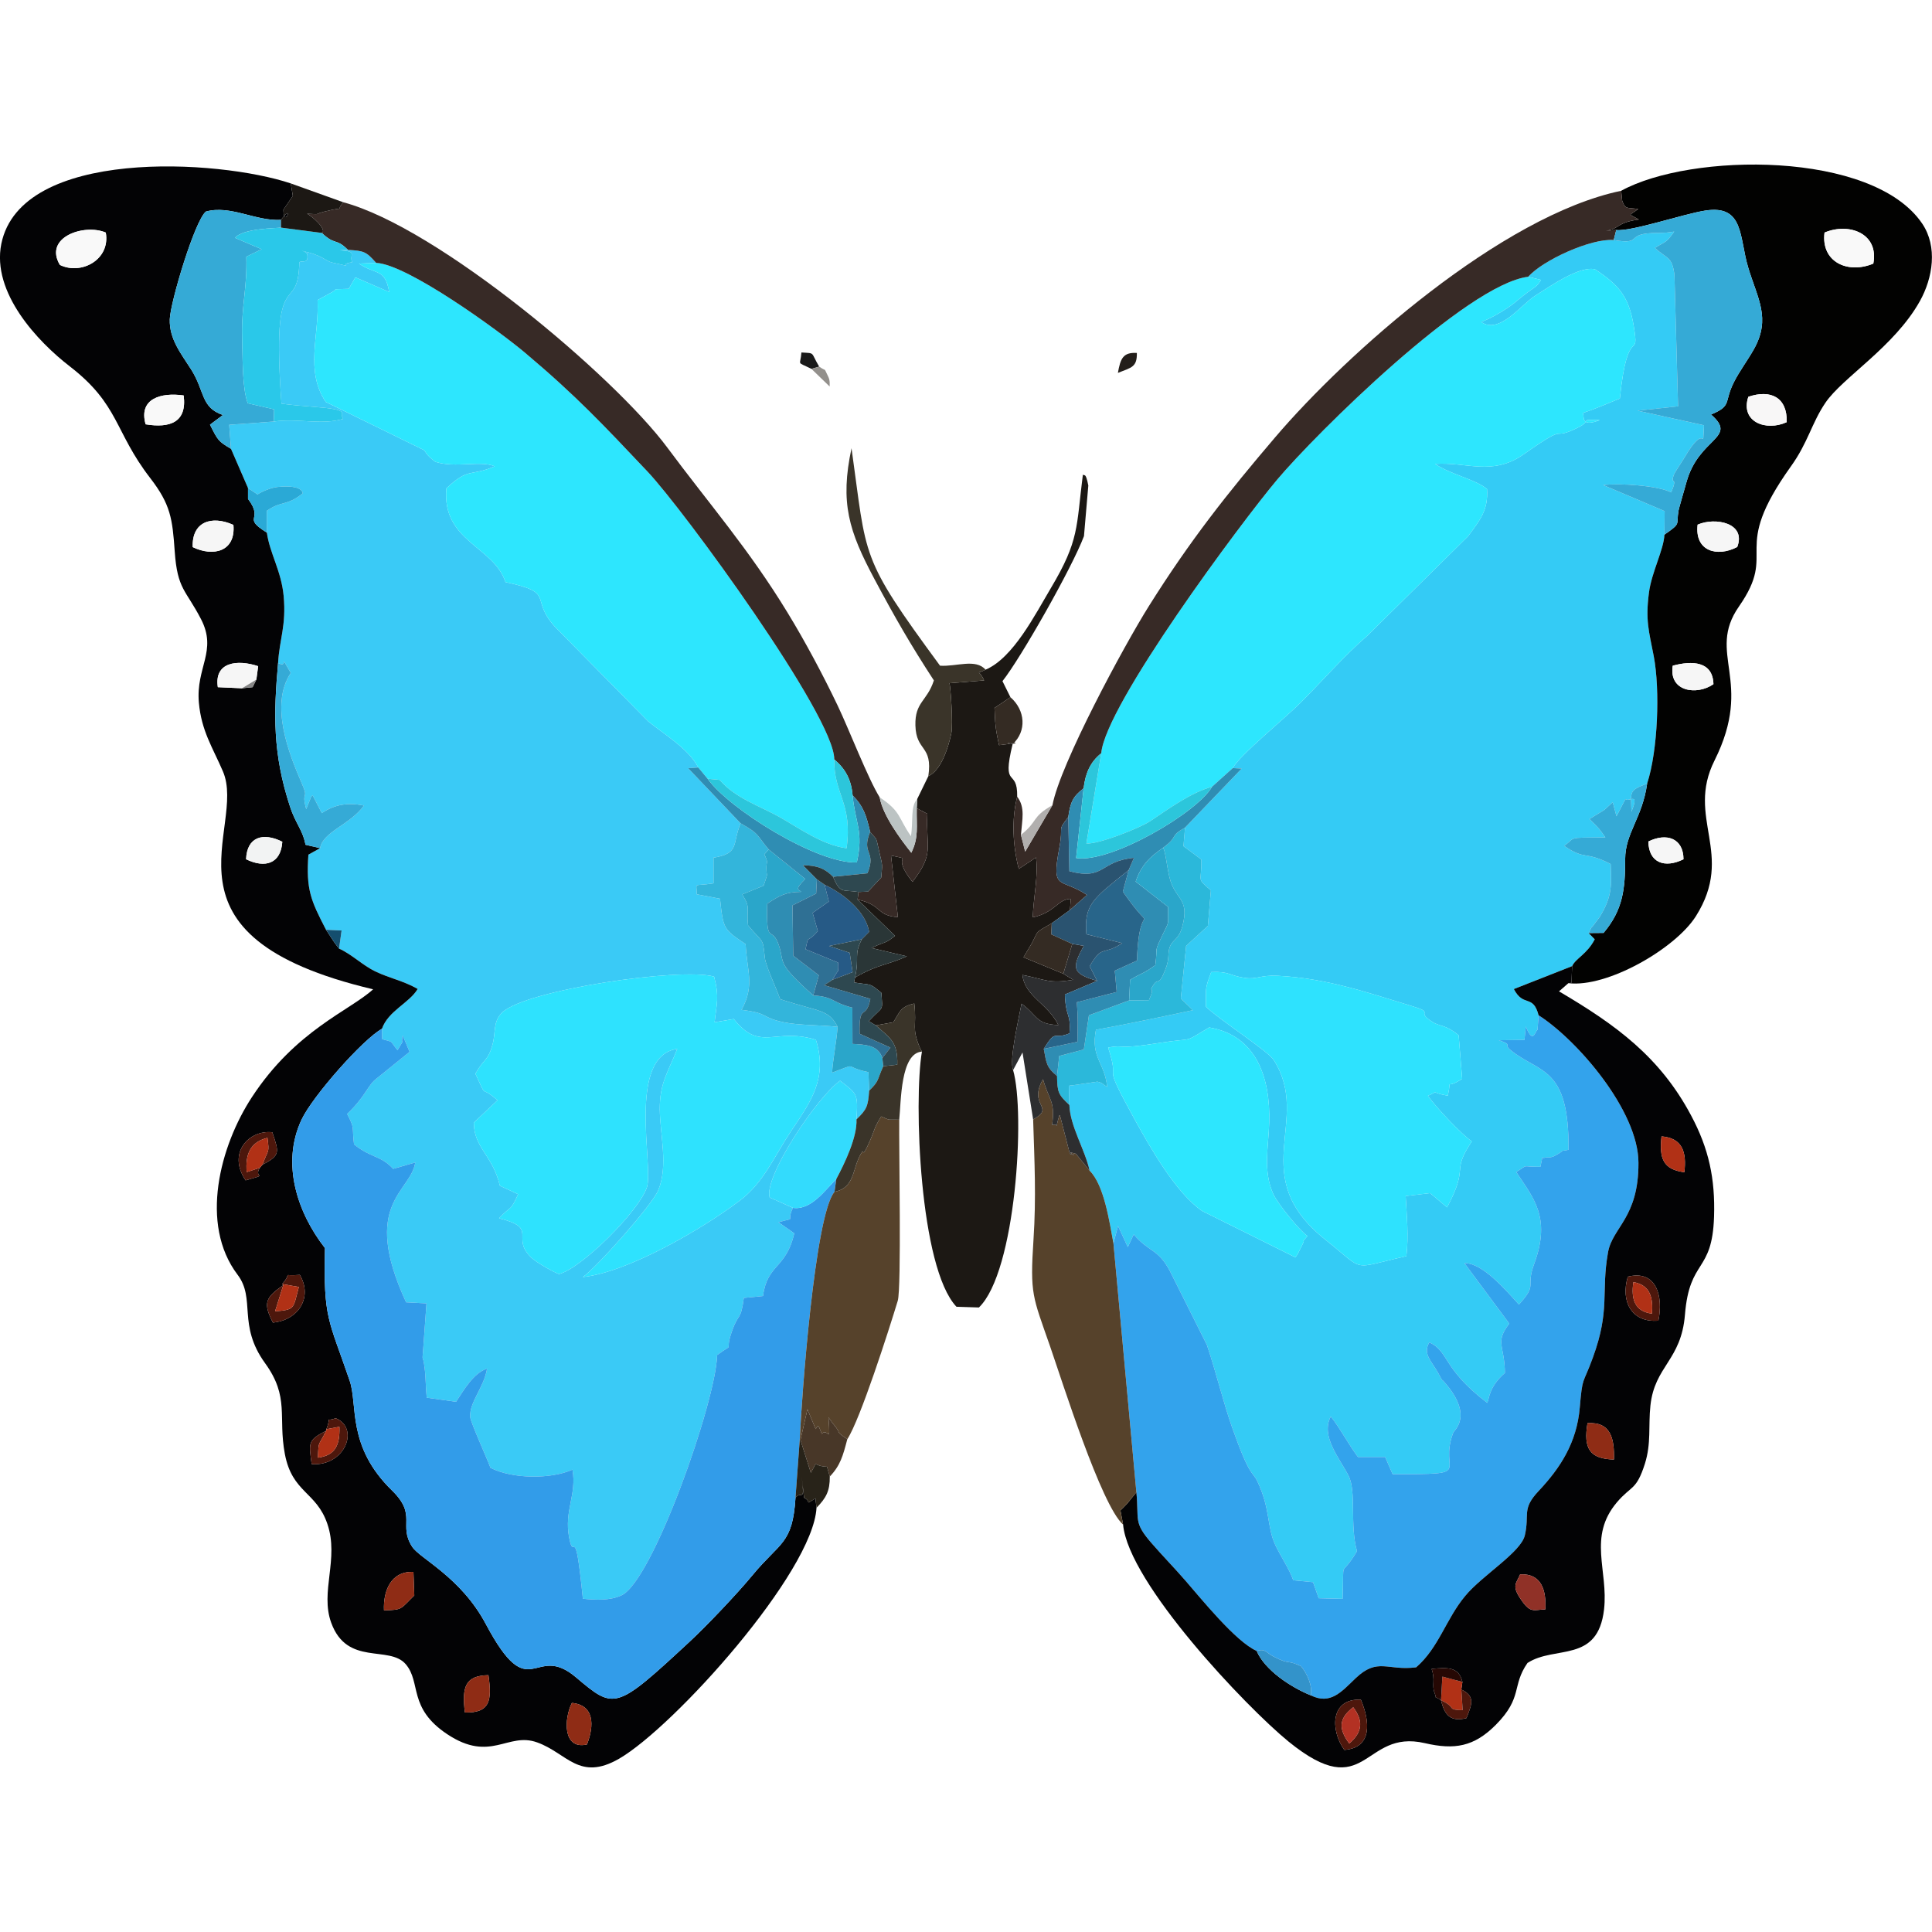 <?xml version="1.0" encoding="UTF-8"?>
<!DOCTYPE svg PUBLIC "-//W3C//DTD SVG 1.1//EN" "http://www.w3.org/Graphics/SVG/1.1/DTD/svg11.dtd">
<!-- Creator: CorelDRAW 2021 (64 Bit) -->
<svg xmlns="http://www.w3.org/2000/svg" xml:space="preserve" width="24px" height="24px" version="1.1" style="shape-rendering:geometricPrecision; text-rendering:geometricPrecision; image-rendering:optimizeQuality; fill-rule:evenodd; clip-rule:evenodd"
viewBox="0 0 16 16"
 xmlns:xlink="http://www.w3.org/1999/xlink"
 xmlns:xodm="http://www.corel.com/coreldraw/odm/2003">
 <defs>
  <style type="text/css">
   <![CDATA[
    .fil49 {fill:none}
    .fil6 {fill:#020201}
    .fil2 {fill:#030305}
    .fil46 {fill:#144E6E}
    .fil45 {fill:#1A1A1A}
    .fil8 {fill:#1C1814}
    .fil44 {fill:#231E1A}
    .fil42 {fill:#260804}
    .fil24 {fill:#265A86}
    .fil30 {fill:#282319}
    .fil20 {fill:#28658A}
    .fil25 {fill:#2A3637}
    .fil21 {fill:#2A5370}
    .fil17 {fill:#2AA6CA}
    .fil31 {fill:#2AA9D6}
    .fil12 {fill:#2AC8E9}
    .fil13 {fill:#2BB8DA}
    .fil23 {fill:#2CC6DB}
    .fil18 {fill:#2D2E30}
    .fil4 {fill:#2DE6FE}
    .fil26 {fill:#2E4850}
    .fil7 {fill:#2EE2FE}
    .fil22 {fill:#2F7094}
    .fil14 {fill:#2F8DB3}
    .fil5 {fill:#329CE9}
    .fil34 {fill:#3393CA}
    .fil3 {fill:#33A3EC}
    .fil15 {fill:#33B5DB}
    .fil16 {fill:#33DBFD}
    .fil29 {fill:#342B23}
    .fil0 {fill:#34CBF5}
    .fil11 {fill:#35AAD6}
    .fil9 {fill:#372A26}
    .fil19 {fill:#3A3429}
    .fil1 {fill:#3ACAF6}
    .fil27 {fill:#483728}
    .fil36 {fill:#4D170C}
    .fil10 {fill:#56422B}
    .fil48 {fill:#878787}
    .fil35 {fill:#8F2C15}
    .fil37 {fill:#903127}
    .fil47 {fill:#93908C}
    .fil40 {fill:#B13116}
    .fil43 {fill:#B1AFAE}
    .fil41 {fill:#B33123}
    .fil39 {fill:#BCC3C3}
    .fil38 {fill:#F2F3F3}
    .fil32 {fill:#F6F6F6}
    .fil33 {fill:#F8F7F7}
    .fil28 {fill:#F9F9F9}
   ]]>
  </style>
   <clipPath id="id0">
    <path d="M0 0l16 0 0 16 -16 0 0 -16z"/>
   </clipPath>
 </defs>
 <g id="Camada_x0020_1">
  <g>
  </g>
  <g style="clip-path:url(#id0)">
   <g>
    <g id="_2251156492048">
     <path class="fil0" d="M9.177 8.675c0.155,-0.027 0.043,0.022 0.426,-0.038 0.302,-0.048 0.181,0.009 0.411,-0.128 0.388,0.065 0.508,0.412 0.497,0.789 -0.006,0.204 -0.053,0.398 0.034,0.591 0.037,0.08 0.214,0.299 0.283,0.347 -0.071,0.083 -0.006,0.001 -0.043,0.073l-0.039 0.078c-0.004,0.006 -0.012,0.017 -0.018,0.026l-0.77 -0.383c-0.218,-0.146 -0.435,-0.532 -0.551,-0.741 -0.309,-0.56 -0.118,-0.275 -0.23,-0.614zm0.81 -0.338c0.002,-0.161 -0.011,-0.142 0.044,-0.287 0.151,-0.006 0.142,0.027 0.274,0.048 0.106,0.016 0.129,-0.024 0.275,-0.017 0.408,0.02 0.75,0.141 1.091,0.244 0.233,0.07 0.041,0.042 0.188,0.136 0.068,0.044 0.106,0.019 0.221,0.113l0.029 0.36c-0.151,0.1 -0.082,-0.024 -0.119,0.14 -0.16,-0.028 -0.06,-0.045 -0.165,0.001 0.067,0.095 0.285,0.326 0.364,0.377 -0.178,0.268 -0.016,0.191 -0.205,0.547l-0.14 -0.118 -0.203 0.024c0.009,0.164 0.026,0.331 0.006,0.498 -0.471,0.105 -0.33,0.135 -0.669,-0.135 -0.67,-0.532 -0.108,-0.987 -0.43,-1.49 -0.05,-0.077 -0.452,-0.334 -0.561,-0.441zm3.377 -6.349c-0.186,-0.016 -0.588,0.167 -0.708,0.304l0.106 0.026c-0.048,0.079 -0.041,0.038 -0.216,0.187 -0.058,0.049 -0.214,0.143 -0.281,0.16 0.149,0.11 0.334,-0.143 0.447,-0.215 0.13,-0.082 0.364,-0.248 0.497,-0.22 0.196,0.129 0.28,0.225 0.32,0.465 0.053,0.32 -0.048,-0.041 -0.114,0.605 -0.112,0.045 -0.201,0.086 -0.308,0.12 0.02,0.02 -0.029,0.125 0.142,0.059 -0.184,-0.006 -0.055,0 -0.181,0.062 -0.246,0.122 -0.054,-0.057 -0.449,0.221 -0.262,0.184 -0.473,0.061 -0.734,0.08 0.132,0.09 0.332,0.126 0.43,0.208 0.01,0.176 -0.055,0.253 -0.158,0.392l-0.837 0.826c-0.185,0.159 -0.373,0.376 -0.554,0.556 -0.125,0.125 -0.501,0.431 -0.557,0.537l0.074 0.004 -0.469 0.489 -0.013 0.154 0.148 0.11c0.004,0.196 -0.046,0.147 0.079,0.256l-0.025 0.294c-0.058,0.055 -0.117,0.106 -0.18,0.166l-0.044 0.435 0.1 0.097c-0.271,0.058 -0.535,0.113 -0.803,0.162 -0.045,0.234 0.073,0.269 0.093,0.474 -0.039,-0.026 -0.037,-0.034 -0.081,-0.044l-0.205 0.03c-0.006,0 -0.021,0.001 -0.031,0.004l0.004 0.159c0.007,0.179 0.127,0.363 0.168,0.544 0.12,0.12 0.163,0.419 0.197,0.601l0.038 -0.143 0.081 0.175 0.049 -0.105c0.126,0.148 0.198,0.116 0.297,0.298l0.309 0.617c0.074,0.219 0.134,0.47 0.208,0.681 0.152,0.43 0.167,0.358 0.211,0.451 0.108,0.229 0.077,0.373 0.147,0.524 0.047,0.1 0.117,0.199 0.149,0.293l0.164 0.016 0.047 0.133 0.198 0.005c0.013,-0.367 -0.026,-0.15 0.119,-0.395 -0.061,-0.212 -0.003,-0.494 -0.07,-0.625 -0.076,-0.147 -0.233,-0.328 -0.147,-0.49 0.079,0.099 0.144,0.228 0.225,0.335l0.225 0 0.062 0.142c0.702,0.002 0.374,-0.009 0.502,-0.343 0.008,-0.021 0.159,-0.132 -0.048,-0.389 -0.076,-0.094 -0.017,0.002 -0.077,-0.106 -0.055,-0.099 -0.129,-0.157 -0.073,-0.253 0.165,0.075 0.106,0.217 0.48,0.501 0.017,-0.037 0.013,-0.132 0.146,-0.248 -0.003,-0.234 -0.085,-0.249 0.036,-0.409l-0.371 -0.5c0.148,-0.004 0.341,0.222 0.451,0.343 0.161,-0.178 0.051,-0.134 0.127,-0.339 0.143,-0.388 -0.013,-0.549 -0.149,-0.759 0.114,-0.069 0.025,-0.042 0.2,-0.043 0.027,-0.123 0.005,-0.06 0.037,-0.076 0.007,-0.003 0.037,0 0.045,-0.003 0.006,-0.002 0.019,-0.003 0.024,-0.006 0.006,-0.002 0.017,-0.009 0.022,-0.011 0.107,-0.06 0.003,-0.024 0.105,-0.045 0.006,-0.698 -0.24,-0.629 -0.482,-0.827 -0.06,-0.049 0.026,-0.04 -0.095,-0.08l0.212 -0.003 0.011 -0.111c0.062,0.154 0.076,0.038 0.097,0.028l0.009 -0.121c-0.047,-0.179 -0.124,-0.062 -0.205,-0.217l0.483 -0.19c0.028,-0.064 0.122,-0.097 0.187,-0.222l-0.051 -0.052c0.057,-0.108 -0.005,0.002 0.058,-0.088l0.032 -0.042c0.113,-0.181 0.097,-0.28 0.093,-0.441 -0.214,-0.112 -0.205,-0.027 -0.386,-0.151 0.107,-0.074 0.007,-0.067 0.342,-0.07 -0.056,-0.08 -0.048,-0.069 -0.132,-0.152l0.098 -0.06c0.009,-0.006 0.019,-0.011 0.027,-0.017 0.002,-0.001 0.068,-0.062 0.068,-0.062l0.031 0.116 0.074 -0.142c0.03,0.028 0.119,-0.067 0.05,0.104 -0.004,-0.168 -0.025,-0.174 0.13,-0.233 0.09,-0.277 0.107,-0.778 0.055,-1.053 -0.041,-0.212 -0.07,-0.298 -0.04,-0.528 0.021,-0.167 0.123,-0.356 0.128,-0.48l0.002 -0.195 -0.509 -0.216c0.132,-0.017 0.456,0.004 0.563,0.061 0.062,-0.149 -0.015,-0.05 0.024,-0.15 0.006,-0.017 0.068,-0.108 0.085,-0.137 0.191,-0.326 0.146,-0.01 0.163,-0.269l-0.55 -0.121 0.335 -0.036 -0.03 -1.09c-0.021,-0.154 -0.056,-0.125 -0.162,-0.222 0.094,-0.059 0.092,-0.038 0.16,-0.135 -0.069,0.01 -0.073,0.01 -0.135,0.011 -0.293,0 -0.107,0.102 -0.366,0.059z"/>
     <path class="fil1" d="M3.937 8.892c0.07,-0.126 0.104,-0.103 0.142,-0.242 0.028,-0.099 0.001,-0.188 0.08,-0.265 0.192,-0.187 1.481,-0.376 1.755,-0.297 0.045,0.174 0.02,0.225 0.004,0.378l0.159 -0.027c0.22,0.278 0.338,0.067 0.68,0.172 0.1,0.32 -0.044,0.515 -0.207,0.758 -0.144,0.217 -0.225,0.425 -0.427,0.577 -0.311,0.234 -0.919,0.589 -1.296,0.63 0.111,-0.077 0.571,-0.593 0.624,-0.718 0.085,-0.203 0.015,-0.459 0.013,-0.672 -0.001,-0.222 0.073,-0.316 0.145,-0.5 -0.421,0.061 -0.193,0.976 -0.252,1.148 -0.07,0.203 -0.548,0.675 -0.728,0.717 -0.035,-0.011 -0.186,-0.094 -0.23,-0.137 -0.175,-0.171 0.069,-0.24 -0.266,-0.325 0.11,-0.116 0.089,-0.049 0.158,-0.199l-0.151 -0.07c-0.06,-0.255 -0.215,-0.312 -0.216,-0.523l0.196 -0.185c-0.154,-0.138 -0.077,0.01 -0.183,-0.22zm-1.67 -5.401l-0.369 0.027 0.015 0.199 0.141 0.325 0.079 0.053c0.027,-0.02 0.107,-0.056 0.165,-0.062 0.213,-0.022 0.209,0.053 0.209,0.053 -0.135,0.108 -0.172,0.057 -0.297,0.144l0 0.181c0.024,0.172 0.12,0.318 0.139,0.524 0.023,0.247 -0.035,0.358 -0.046,0.556 0.094,0.049 -0.001,-0.1 0.105,0.082 -0.178,0.267 -0.011,0.678 0.089,0.909 0.067,0.152 -0.006,0.056 0.039,0.219l0.036 -0.09c0.002,-0.014 0.011,-0.017 0.017,-0.025l0.076 0.148c0.112,-0.076 0.222,-0.088 0.349,-0.063 -0.113,0.159 -0.34,0.216 -0.363,0.353l-0.097 0.054c-0.02,0.289 0.019,0.377 0.146,0.622l0.129 0.006 -0.021 0.15c0.105,0.047 0.193,0.137 0.3,0.189 0.122,0.058 0.232,0.077 0.351,0.145 -0.068,0.116 -0.244,0.181 -0.296,0.33l0.002 0.086c0.1,0.029 0.055,0.003 0.127,0.091 0.074,-0.127 0.022,-0.016 0.043,-0.122l0.057 0.136 -0.271 0.219c-0.079,0.059 -0.088,0.144 -0.246,0.295 0.067,0.129 0.038,0.104 0.057,0.252 0.138,0.113 0.222,0.091 0.324,0.203l0.183 -0.053c-0.037,0.248 -0.455,0.338 -0.076,1.158l0.169 0.009 -0.027 0.373c-0.011,0.139 -0.004,0.028 0.012,0.166 0.01,0.079 0.008,0.16 0.017,0.242l0.243 0.034c0.064,-0.097 0.144,-0.238 0.257,-0.275 -0.027,0.159 -0.148,0.278 -0.14,0.401 0.002,0.041 0.14,0.345 0.168,0.421 0.182,0.093 0.501,0.095 0.679,0.015 0.037,0.208 -0.07,0.338 -0.028,0.561 0.042,0.223 0.046,-0.173 0.114,0.508 0.111,0.011 0.222,0.016 0.318,-0.027 0.258,-0.113 0.785,-1.608 0.794,-1.991 0.159,-0.116 0.054,0 0.123,-0.198 0.055,-0.157 0.073,-0.082 0.098,-0.275l0.159 -0.016c0.035,-0.267 0.19,-0.222 0.259,-0.519l-0.131 -0.092c0.161,-0.046 0.057,0.01 0.12,-0.119l-0.193 -0.086c-0.051,-0.167 0.387,-0.826 0.583,-0.967 0.142,0.109 0.15,0.105 0.136,0.32 0.086,-0.083 0.096,-0.109 0.105,-0.238l-0.006 -0.153c-0.222,-0.046 -0.07,-0.081 -0.301,0.004 0.007,-0.111 0.035,-0.245 0.046,-0.379 -0.138,-0.016 -0.326,-0.012 -0.446,-0.038 -0.196,-0.041 -0.111,-0.073 -0.35,-0.103 0.113,-0.203 0.043,-0.329 0.034,-0.544 -0.184,-0.124 -0.185,-0.124 -0.212,-0.376l-0.193 -0.037c0,-0.106 -0.034,-0.062 0.139,-0.091l0 -0.212c0.219,-0.036 0.153,-0.112 0.224,-0.285l-0.434 -0.456 0.084 -0.006c-0.08,-0.156 -0.288,-0.278 -0.416,-0.383l-0.771 -0.782c-0.216,-0.239 0.014,-0.28 -0.41,-0.37 -0.096,-0.299 -0.529,-0.335 -0.489,-0.777 0.188,-0.177 0.195,-0.094 0.4,-0.182 -0.117,-0.052 -0.325,0.017 -0.493,-0.038 -0.087,-0.067 -0.074,-0.081 -0.094,-0.097l-0.812 -0.398c-0.174,-0.259 -0.054,-0.547 -0.068,-0.844l0.104 -0.057c0.088,-0.043 -0.02,-0.029 0.154,-0.036l0.055 -0.095 0.28 0.121c-0.034,-0.2 -0.111,-0.139 -0.25,-0.235l0.142 -0.006c-0.084,-0.095 -0.1,-0.099 -0.234,-0.108l-0.067 0.003c0.151,0.011 0.077,0.032 0.102,0.1 -0.143,0.02 0.065,0.052 -0.166,0.002 -0.054,-0.012 -0.086,-0.065 -0.251,-0.096 0.007,0.001 0.019,0.002 0.021,0.004l0.024 0.02c0.014,0.084 -0.034,0.055 -0.065,0.068 -0.01,0.471 -0.236,-0.03 -0.148,1.173 0.094,0.012 0.172,0.019 0.266,0.026 0.325,0.025 0.207,0.052 0.245,0.1 -0.181,0.054 -0.371,-0.007 -0.575,0.022z"/>
     <path class="fil2" d="M4.736 14.103c0.186,0.017 0.187,0.185 0.125,0.344 -0.203,0.046 -0.19,-0.215 -0.125,-0.344zm-0.886 0.079c-0.026,-0.213 0.003,-0.305 0.195,-0.309 0.03,0.208 0.015,0.314 -0.195,0.309zm-0.67 -0.846c-0.007,-0.154 0.053,-0.326 0.244,-0.318l0.007 0.195c-0.116,0.112 -0.093,0.12 -0.251,0.123zm-0.479 -1.487l0.002 -0.013c0.049,-0.128 -0.021,-0.054 0.077,-0.091 0.202,0.083 0.075,0.401 -0.199,0.38 -0.023,-0.175 -0.035,-0.197 0.12,-0.276zm-0.355 -1.206l-0.009 -0.009c0.093,-0.107 -0.02,-0.063 0.146,-0.076 0.107,0.183 -0.007,0.374 -0.223,0.395 -0.084,-0.164 -0.061,-0.207 0.086,-0.31zm-0.172 -0.998l-0.022 0.026c-0.057,0.091 0.084,0.046 -0.118,0.104 -0.154,-0.227 0.029,-0.42 0.221,-0.398 0.056,0.166 0.068,0.191 -0.081,0.268zm-0.136 -2.529c0.007,-0.188 0.143,-0.224 0.3,-0.145 -0.012,0.182 -0.143,0.222 -0.3,0.145zm-0.034 -1.416l-0.2 -0.009c-0.032,-0.21 0.163,-0.231 0.334,-0.174l-0.015 0.111 -0.031 0.063 -0.088 0.009zm-0.408 -1.169c-0.008,-0.211 0.157,-0.265 0.337,-0.184 0.02,0.222 -0.168,0.266 -0.337,0.184zm-0.39 -1.017c-0.061,-0.214 0.13,-0.266 0.315,-0.239 0.029,0.223 -0.114,0.272 -0.315,0.239zm-0.71 -1.32c-0.137,-0.23 0.202,-0.344 0.38,-0.268 0.04,0.225 -0.204,0.354 -0.38,0.268zm6.266 10.293l-0.009 -0.078c-0.1,0.059 -0.024,0.031 -0.094,-0.006l-0.019 -0.17c0.026,0.222 -0.002,0.108 -0.052,0.17 -0.024,0.388 -0.128,0.365 -0.356,0.642 -0.129,0.156 -0.38,0.42 -0.521,0.551 -0.615,0.57 -0.621,0.565 -0.942,0.294 -0.349,-0.295 -0.374,0.258 -0.745,-0.439 -0.208,-0.392 -0.549,-0.544 -0.611,-0.642 -0.117,-0.182 0.045,-0.259 -0.166,-0.465 -0.377,-0.367 -0.282,-0.706 -0.351,-0.909 -0.175,-0.513 -0.218,-0.508 -0.205,-1.099 -0.227,-0.291 -0.365,-0.698 -0.194,-1.063 0.091,-0.194 0.509,-0.667 0.666,-0.753 0.052,-0.149 0.228,-0.214 0.296,-0.33 -0.119,-0.068 -0.229,-0.087 -0.351,-0.145 -0.107,-0.052 -0.195,-0.142 -0.3,-0.189 -0.007,-0.009 -0.016,-0.02 -0.021,-0.027 -0.005,-0.007 -0.015,-0.02 -0.02,-0.027l-0.067 -0.102c-0.127,-0.245 -0.166,-0.333 -0.146,-0.622l0.097 -0.054 -0.121 -0.028c-0.023,-0.124 -0.083,-0.176 -0.128,-0.315 -0.145,-0.441 -0.136,-0.772 -0.099,-1.19 0.011,-0.198 0.069,-0.309 0.046,-0.556 -0.019,-0.206 -0.115,-0.352 -0.139,-0.524 -0.214,-0.134 -0.018,-0.096 -0.156,-0.279l0 -0.09 -0.141 -0.325c-0.106,-0.063 -0.108,-0.069 -0.174,-0.2l0.107 -0.08c-0.183,-0.062 -0.149,-0.195 -0.261,-0.374 -0.084,-0.133 -0.184,-0.253 -0.179,-0.419 0.005,-0.142 0.206,-0.815 0.299,-0.892 0.204,-0.056 0.412,0.081 0.622,0.069 0.114,-0.154 0.023,0.08 0.02,-0.084l0.078 -0.115 -0.017 -0.103c-0.599,-0.201 -2.234,-0.298 -2.397,0.5 -0.082,0.405 0.302,0.811 0.568,1.016 0.41,0.317 0.367,0.538 0.665,0.924 0.169,0.219 0.184,0.336 0.203,0.608 0.022,0.316 0.092,0.317 0.218,0.561 0.136,0.263 -0.044,0.399 -0.018,0.691 0.021,0.235 0.114,0.371 0.199,0.569 0.205,0.474 -0.629,1.363 1.244,1.805 -0.192,0.176 -0.64,0.338 -1.003,0.892 -0.265,0.404 -0.437,1.052 -0.12,1.471 0.153,0.201 -0.002,0.415 0.228,0.733 0.205,0.283 0.106,0.442 0.164,0.752 0.061,0.323 0.261,0.311 0.352,0.579 0.099,0.289 -0.062,0.562 0.032,0.819 0.132,0.362 0.479,0.183 0.617,0.343 0.13,0.152 0.017,0.363 0.344,0.58 0.36,0.239 0.5,-0.021 0.745,0.068 0.248,0.089 0.347,0.325 0.678,0.135 0.457,-0.265 1.605,-1.543 1.635,-2.078z"/>
     <path class="fil3" d="M9.221 10.296l0.19 2.062c0.023,0.233 -0.027,0.246 0.126,0.422 0.09,0.104 0.192,0.208 0.281,0.311 0.13,0.149 0.417,0.506 0.589,0.581 0.074,-0.021 0.075,0.013 0.142,0.048 0.138,0.071 0.103,0.021 0.226,0.079 0.049,0.06 0.096,0.159 0.08,0.241 0.163,0.081 0.254,-0.029 0.371,-0.141 0.185,-0.176 0.262,-0.06 0.502,-0.091 0.188,-0.163 0.246,-0.399 0.406,-0.591 0.14,-0.17 0.461,-0.361 0.494,-0.502 0.041,-0.176 -0.029,-0.215 0.114,-0.367 0.177,-0.188 0.316,-0.398 0.341,-0.691 0.023,-0.269 0.024,-0.182 0.108,-0.413 0.147,-0.402 0.066,-0.537 0.126,-0.873 0.037,-0.208 0.254,-0.286 0.252,-0.741 0,-0.432 -0.509,-1.019 -0.827,-1.222l-0.009 0.121c-0.021,0.01 -0.035,0.126 -0.097,-0.028l-0.011 0.111 -0.212 0.003c0.121,0.04 0.035,0.031 0.095,0.08 0.242,0.198 0.488,0.129 0.482,0.827 -0.102,0.021 0.002,-0.015 -0.105,0.045 -0.005,0.002 -0.016,0.009 -0.022,0.011 -0.005,0.003 -0.018,0.004 -0.024,0.006 -0.008,0.003 -0.038,0 -0.045,0.003 -0.032,0.016 -0.01,-0.047 -0.037,0.076 -0.175,0.001 -0.086,-0.026 -0.2,0.043 0.136,0.21 0.292,0.371 0.149,0.759 -0.076,0.205 0.034,0.161 -0.127,0.339 -0.11,-0.121 -0.303,-0.347 -0.451,-0.343l0.371 0.5c-0.121,0.16 -0.039,0.175 -0.036,0.409 -0.133,0.116 -0.129,0.211 -0.146,0.248 -0.374,-0.284 -0.315,-0.426 -0.48,-0.501 -0.056,0.096 0.018,0.154 0.073,0.253 0.06,0.108 0.001,0.012 0.077,0.106 0.207,0.257 0.056,0.368 0.048,0.389 -0.128,0.334 0.2,0.345 -0.502,0.343l-0.062 -0.142 -0.225 0c-0.081,-0.107 -0.146,-0.236 -0.225,-0.335 -0.086,0.162 0.071,0.343 0.147,0.49 0.067,0.131 0.009,0.413 0.07,0.625 -0.145,0.245 -0.106,0.028 -0.119,0.395l-0.198 -0.005 -0.047 -0.133 -0.164 -0.016c-0.032,-0.094 -0.102,-0.193 -0.149,-0.293 -0.07,-0.151 -0.039,-0.295 -0.147,-0.524 -0.044,-0.093 -0.059,-0.021 -0.211,-0.451 -0.074,-0.211 -0.134,-0.462 -0.208,-0.681l-0.309 -0.617c-0.099,-0.182 -0.171,-0.15 -0.297,-0.298l-0.049 0.105 -0.081 -0.175 -0.038 0.143z"/>
     <path class="fil4" d="M12.656 2.292c-0.509,0.061 -1.764,1.305 -2.079,1.68 -0.299,0.355 -1.424,1.868 -1.457,2.266l-0.123 0.747c0.093,0.01 0.44,-0.126 0.529,-0.185 0.157,-0.105 0.336,-0.236 0.512,-0.285l0.171 -0.154c0.056,-0.106 0.432,-0.412 0.557,-0.537 0.181,-0.18 0.369,-0.397 0.554,-0.556l0.837 -0.826c0.103,-0.139 0.168,-0.216 0.158,-0.392 -0.098,-0.082 -0.298,-0.118 -0.43,-0.208 0.261,-0.019 0.472,0.104 0.734,-0.08 0.395,-0.278 0.203,-0.099 0.449,-0.221 0.126,-0.062 -0.003,-0.068 0.181,-0.062 -0.171,0.066 -0.122,-0.039 -0.142,-0.059 0.107,-0.034 0.196,-0.075 0.308,-0.12 0.066,-0.646 0.167,-0.285 0.114,-0.605 -0.04,-0.24 -0.124,-0.336 -0.32,-0.465 -0.133,-0.028 -0.367,0.138 -0.497,0.22 -0.113,0.072 -0.298,0.325 -0.447,0.215 0.067,-0.017 0.223,-0.111 0.281,-0.16 0.175,-0.149 0.168,-0.108 0.216,-0.187l-0.106 -0.026z"/>
     <path class="fil5" d="M6.588 12.403l0.035 -0.478c0.015,-0.347 0.125,-1.864 0.288,-2.055l0.015 -0.106c-0.091,0.089 -0.208,0.261 -0.359,0.239 -0.063,0.129 0.041,0.073 -0.12,0.119l0.131 0.092c-0.069,0.297 -0.224,0.252 -0.259,0.519l-0.159 0.016c-0.025,0.193 -0.043,0.118 -0.098,0.275 -0.069,0.198 0.036,0.082 -0.123,0.198 -0.009,0.383 -0.536,1.878 -0.794,1.991 -0.096,0.043 -0.207,0.038 -0.318,0.027 -0.068,-0.681 -0.072,-0.285 -0.114,-0.508 -0.042,-0.223 0.065,-0.353 0.028,-0.561 -0.178,0.08 -0.497,0.078 -0.679,-0.015 -0.028,-0.076 -0.166,-0.38 -0.168,-0.421 -0.008,-0.123 0.113,-0.242 0.14,-0.401 -0.113,0.037 -0.193,0.178 -0.257,0.275l-0.243 -0.034c-0.009,-0.082 -0.007,-0.163 -0.017,-0.242 -0.016,-0.138 -0.023,-0.027 -0.012,-0.166l0.027 -0.373 -0.169 -0.009c-0.379,-0.82 0.039,-0.91 0.076,-1.158l-0.183 0.053c-0.102,-0.112 -0.186,-0.09 -0.324,-0.203 -0.019,-0.148 0.01,-0.123 -0.057,-0.252 0.158,-0.151 0.167,-0.236 0.246,-0.295l0.271 -0.219 -0.057 -0.136c-0.021,0.106 0.031,-0.005 -0.043,0.122 -0.072,-0.088 -0.027,-0.062 -0.127,-0.091l-0.002 -0.086c-0.157,0.086 -0.575,0.559 -0.666,0.753 -0.171,0.365 -0.033,0.772 0.194,1.063 -0.013,0.591 0.03,0.586 0.205,1.099 0.069,0.203 -0.026,0.542 0.351,0.909 0.211,0.206 0.049,0.283 0.166,0.465 0.062,0.098 0.403,0.25 0.611,0.642 0.371,0.697 0.396,0.144 0.745,0.439 0.321,0.271 0.327,0.276 0.942,-0.294 0.141,-0.131 0.392,-0.395 0.521,-0.551 0.228,-0.277 0.332,-0.254 0.356,-0.642z"/>
     <path class="fil4" d="M5.783 6.356l0.077 0.093 0.1 0.01c0.13,0.152 0.339,0.219 0.497,0.308 0.159,0.09 0.351,0.23 0.554,0.258 0.052,-0.378 -0.108,-0.447 -0.102,-0.736 0.003,-0.356 -1.249,-2.069 -1.546,-2.383 -0.367,-0.388 -0.588,-0.625 -1.013,-0.983 -0.219,-0.185 -0.975,-0.734 -1.235,-0.746l-0.142 0.006c0.139,0.096 0.216,0.035 0.25,0.235l-0.28 -0.121 -0.055 0.095c-0.174,0.007 -0.066,-0.007 -0.154,0.036l-0.104 0.057c0.014,0.297 -0.106,0.585 0.068,0.844l0.812 0.398c0.02,0.016 0.007,0.03 0.094,0.097 0.168,0.055 0.376,-0.014 0.493,0.038 -0.205,0.088 -0.212,0.005 -0.4,0.182 -0.04,0.442 0.393,0.478 0.489,0.777 0.424,0.09 0.194,0.131 0.41,0.37l0.771 0.782c0.128,0.105 0.336,0.227 0.416,0.383z"/>
     <path class="fil6" d="M13.942 7.116c-0.155,0.077 -0.288,0.03 -0.291,-0.147 0.149,-0.074 0.29,-0.029 0.291,0.147zm-0.089 -1.603c0.16,-0.043 0.332,-0.038 0.337,0.153 -0.138,0.096 -0.372,0.062 -0.337,-0.153zm0.534 -0.983c-0.166,0.087 -0.354,0.035 -0.328,-0.185 0.145,-0.064 0.405,-0.015 0.328,0.185zm0.41 -1.034c-0.171,0.079 -0.387,-0.002 -0.318,-0.21 0.186,-0.063 0.323,0.005 0.318,0.21zm0.313 -1.57c0.205,-0.086 0.452,0.009 0.404,0.257 -0.21,0.088 -0.435,-0.012 -0.404,-0.257zm-1.684 -0.346l0.008 0.081c0.026,0.077 0.043,0.056 0.133,0.07 -0.082,0.063 -0.087,0.032 0.005,0.087 -0.187,0.024 -0.161,0.081 -0.272,0.092l0.085 -0.005c0.126,0.014 0.555,-0.133 0.737,-0.161 0.324,-0.051 0.28,0.222 0.356,0.472 0.076,0.255 0.191,0.419 0.047,0.676 -0.051,0.091 -0.121,0.184 -0.166,0.274 -0.085,0.169 -0.012,0.193 -0.189,0.267 0.227,0.197 -0.102,0.188 -0.204,0.562 -0.017,0.063 -0.061,0.209 -0.065,0.233 -0.022,0.125 0.027,0.099 -0.117,0.2 -0.005,0.124 -0.107,0.313 -0.128,0.48 -0.03,0.23 -0.001,0.316 0.04,0.528 0.052,0.275 0.035,0.776 -0.055,1.053 -0.04,0.286 -0.182,0.41 -0.182,0.626 0,0.245 -0.017,0.419 -0.179,0.611l-0.124 0.001 0.051 0.052c-0.065,0.125 -0.159,0.158 -0.187,0.222l-0.006 0.138 -0.025 0.003c0.318,0.04 0.885,-0.284 1.056,-0.555 0.326,-0.518 -0.086,-0.81 0.154,-1.289 0.331,-0.662 -0.071,-0.883 0.202,-1.275 0.331,-0.475 -0.085,-0.439 0.43,-1.16 0.142,-0.197 0.172,-0.359 0.286,-0.527 0.142,-0.21 0.571,-0.463 0.783,-0.843 0.107,-0.192 0.148,-0.45 0.019,-0.641 -0.41,-0.607 -1.918,-0.589 -2.493,-0.272z"/>
     <path class="fil2" d="M11.133 14.492c-0.118,-0.166 -0.115,-0.427 0.137,-0.416 0.076,0.18 0.097,0.398 -0.137,0.416zm0.978 -0.563l-0.009 0.063c0.119,0.056 0.086,0.126 0.042,0.237 -0.13,0.032 -0.181,-0.024 -0.21,-0.148 -0.07,-0.051 -0.027,0.013 -0.054,-0.063 -0.024,-0.064 0.008,-0.103 -0.024,-0.197 0.129,-0.012 0.225,-0.02 0.255,0.108zm0.493 -0.671c-0.091,-0.127 -0.047,-0.142 -0.015,-0.22 0.176,-0.008 0.217,0.129 0.209,0.29 -0.096,0.004 -0.122,0.032 -0.194,-0.07zm0.543 -1.472c0.197,-0.013 0.223,0.134 0.219,0.301 -0.202,-0.005 -0.254,-0.092 -0.219,-0.301zm0.587 -0.849c-0.221,0.019 -0.315,-0.159 -0.253,-0.364 0.238,-0.06 0.295,0.166 0.253,0.364zm0.026 -1.526c0.173,0.014 0.209,0.129 0.189,0.297 -0.176,-0.023 -0.209,-0.114 -0.189,-0.297zm-1.018 -1.003c0.318,0.203 0.827,0.79 0.827,1.222 0.002,0.455 -0.215,0.533 -0.252,0.741 -0.06,0.336 0.021,0.471 -0.126,0.873 -0.084,0.231 -0.085,0.144 -0.108,0.413 -0.025,0.293 -0.164,0.503 -0.341,0.691 -0.143,0.152 -0.073,0.191 -0.114,0.367 -0.033,0.141 -0.354,0.332 -0.494,0.502 -0.16,0.192 -0.218,0.428 -0.406,0.591 -0.24,0.031 -0.317,-0.085 -0.502,0.091 -0.117,0.112 -0.208,0.222 -0.371,0.141 -0.165,-0.067 -0.381,-0.209 -0.448,-0.368 -0.172,-0.075 -0.459,-0.432 -0.589,-0.581 -0.089,-0.103 -0.191,-0.207 -0.281,-0.311 -0.153,-0.176 -0.103,-0.189 -0.126,-0.422l-0.075 0.093c-0.008,0.01 -0.052,0.053 -0.057,0.058l0.022 0.117c0.044,0.485 1.021,1.512 1.369,1.796 0.654,0.532 0.611,-0.107 1.13,0.014 0.246,0.057 0.407,0.03 0.588,-0.152 0.226,-0.228 0.129,-0.321 0.262,-0.512 0.227,-0.148 0.582,0.005 0.634,-0.443 0.037,-0.324 -0.137,-0.6 0.107,-0.888 0.119,-0.14 0.16,-0.096 0.231,-0.318 0.054,-0.171 0.028,-0.312 0.046,-0.482 0.035,-0.33 0.255,-0.373 0.286,-0.753 0.038,-0.469 0.226,-0.34 0.241,-0.812 0.01,-0.315 -0.043,-0.563 -0.19,-0.838 -0.257,-0.484 -0.621,-0.75 -1.094,-1.028l0.078 -0.068 0.025 -0.003 0.006 -0.138 -0.483 0.19c0.081,0.155 0.158,0.038 0.205,0.217z"/>
     <path class="fil7" d="M3.937 8.892c0.106,0.23 0.029,0.082 0.183,0.22l-0.196 0.185c0.001,0.211 0.156,0.268 0.216,0.523l0.151 0.07c-0.069,0.15 -0.048,0.083 -0.158,0.199 0.335,0.085 0.091,0.154 0.266,0.325 0.044,0.043 0.195,0.126 0.23,0.137 0.18,-0.042 0.658,-0.514 0.728,-0.717 0.059,-0.172 -0.169,-1.087 0.252,-1.148 -0.072,0.184 -0.146,0.278 -0.145,0.5 0.002,0.213 0.072,0.469 -0.013,0.672 -0.053,0.125 -0.513,0.641 -0.624,0.718 0.377,-0.041 0.985,-0.396 1.296,-0.63 0.202,-0.152 0.283,-0.36 0.427,-0.577 0.163,-0.243 0.307,-0.438 0.207,-0.758 -0.342,-0.105 -0.46,0.106 -0.68,-0.172l-0.159 0.027c0.016,-0.153 0.041,-0.204 -0.004,-0.378 -0.274,-0.079 -1.563,0.11 -1.755,0.297 -0.079,0.077 -0.052,0.166 -0.08,0.265 -0.038,0.139 -0.072,0.116 -0.142,0.242z"/>
     <path class="fil8" d="M8.162 5.546c-0.086,0.044 -0.054,-0.008 -0.012,0.089l-0.287 0.023c0.008,0.018 0.032,0.34 0.015,0.417 -0.026,0.124 -0.087,0.307 -0.19,0.353l-0.092 0.189 -0.004 0.076 0.088 0.047c-0.014,0.286 0.062,0.322 -0.123,0.563 -0.194,-0.241 0.028,-0.173 -0.178,-0.218l0.057 0.51c-0.183,-0.012 -0.128,-0.102 -0.334,-0.145l0.31 0.3c-0.095,0.075 -0.067,0.038 -0.194,0.101l0.292 0.069c-0.172,0.077 -0.234,0.063 -0.429,0.175l-0.008 0.041c0.148,0.026 0.117,-0.004 0.226,0.086 0.011,0.164 0.02,0.101 -0.104,0.235l0.058 0.035 0.145 -0.026c0.055,-0.087 0.059,-0.13 0.174,-0.155 0.022,0.196 -0.025,0.195 0.046,0.366 0.003,0.009 0.012,0.021 0.017,0.032 -0.069,0.406 -0.02,1.79 0.286,2.113l0.186 0.006c0.306,-0.294 0.386,-1.612 0.283,-1.966 -0.034,-0.085 0.048,-0.431 0.07,-0.55 0.136,0.1 0.115,0.17 0.305,0.177 -0.089,-0.182 -0.274,-0.231 -0.298,-0.415 0.19,0.037 0.222,0.075 0.42,0.04l-0.081 -0.05 -0.33 -0.136 0.07 -0.118c0.06,-0.116 0.023,-0.08 0.164,-0.164l0.151 -0.11 0.007 -0.092c-0.107,0 -0.129,0.113 -0.315,0.153 0.006,-0.172 0.047,-0.344 0.027,-0.496l-0.143 0.095c-0.049,-0.19 -0.061,-0.41 -0.013,-0.598 0.004,-0.247 -0.132,-0.05 -0.038,-0.435 -0.138,-0.018 0.151,-0.013 -0.048,0 -0.005,0.001 -0.052,0.007 -0.064,0.008 -0.033,-0.146 -0.032,-0.184 -0.038,-0.308 0.008,-0.005 0.018,-0.013 0.024,-0.016l0.108 -0.073 -0.066 -0.133c0.151,-0.19 0.576,-0.938 0.675,-1.201l0.036 -0.419c-0.023,-0.118 -0.033,-0.074 -0.045,-0.091 -0.056,0.439 -0.028,0.542 -0.265,0.94 -0.131,0.22 -0.312,0.579 -0.541,0.676z"/>
     <path class="fil7" d="M10.58 8.081c-0.146,-0.007 -0.169,0.033 -0.275,0.017 -0.132,-0.021 -0.123,-0.054 -0.274,-0.048 -0.055,0.145 -0.042,0.126 -0.044,0.287 0.109,0.107 0.511,0.364 0.561,0.441 0.322,0.503 -0.24,0.958 0.43,1.49 0.339,0.27 0.198,0.24 0.669,0.135 0.02,-0.167 0.003,-0.334 -0.006,-0.498l0.203 -0.024 0.14 0.118c0.189,-0.356 0.027,-0.279 0.205,-0.547 -0.079,-0.051 -0.297,-0.282 -0.364,-0.377 0.105,-0.046 0.005,-0.029 0.165,-0.001 0.037,-0.164 -0.032,-0.04 0.119,-0.14l-0.029 -0.36c-0.115,-0.094 -0.153,-0.069 -0.221,-0.113 -0.147,-0.094 0.045,-0.066 -0.188,-0.136 -0.341,-0.103 -0.683,-0.224 -1.091,-0.244z"/>
     <path class="fil9" d="M8.716 6.668l-0.226 0.385 -0.035 -0.139c0.01,-0.128 0.037,-0.227 -0.031,-0.316 -0.048,0.188 -0.036,0.408 0.013,0.598l0.143 -0.095c0.02,0.152 -0.021,0.324 -0.027,0.496 0.186,-0.04 0.208,-0.153 0.315,-0.153l-0.007 0.092 0.141 -0.124c-0.219,-0.147 -0.297,-0.026 -0.23,-0.386 0.039,-0.204 -0.022,-0.133 0.075,-0.26 0.018,-0.128 0.04,-0.169 0.127,-0.238 0.015,-0.125 0.055,-0.217 0.146,-0.29 0.033,-0.398 1.158,-1.911 1.457,-2.266 0.315,-0.375 1.57,-1.619 2.079,-1.68 0.12,-0.137 0.522,-0.32 0.708,-0.304l0.021 -0.083 -0.085 0.005c0.111,-0.011 0.085,-0.068 0.272,-0.092 -0.092,-0.055 -0.087,-0.024 -0.005,-0.087 -0.09,-0.014 -0.107,0.007 -0.133,-0.07l-0.008 -0.081c-0.991,0.206 -2.273,1.346 -2.866,2.042 -0.396,0.464 -0.705,0.855 -1.044,1.395 -0.207,0.329 -0.736,1.31 -0.8,1.651z"/>
     <path class="fil9" d="M2.665 1.929c0.111,0.106 0.117,0.04 0.216,0.14 0.134,0.009 0.15,0.013 0.234,0.108 0.26,0.012 1.016,0.561 1.235,0.746 0.425,0.358 0.646,0.595 1.013,0.983 0.297,0.314 1.549,2.027 1.546,2.383 0.093,0.079 0.141,0.168 0.152,0.298 0.09,0.09 0.114,0.168 0.145,0.302 0.066,0.082 0.043,0.026 0.077,0.171 0.028,0.119 0.024,0.092 0.015,0.207l-0.11 0.117 -0.078 0.003 -0.008 0.063c0.206,0.043 0.151,0.133 0.334,0.145l-0.057 -0.51c0.206,0.045 -0.016,-0.023 0.178,0.218 0.185,-0.241 0.109,-0.277 0.123,-0.563l-0.088 -0.047c-0.003,0.154 0.018,0.242 -0.045,0.369 -0.097,-0.122 -0.236,-0.312 -0.262,-0.459 -0.097,-0.156 -0.253,-0.561 -0.348,-0.76 -0.12,-0.251 -0.268,-0.529 -0.414,-0.768 -0.322,-0.529 -0.653,-0.905 -0.997,-1.369 -0.438,-0.59 -1.898,-1.821 -2.683,-2.031 -0.078,0.089 0.047,0.026 -0.155,0.077 -0.097,0.024 -0.018,0.024 -0.146,0.018 0.03,0.01 0.172,0.131 0.123,0.159z"/>
     <path class="fil10" d="M8.556 9.271c0.011,0.346 0.026,0.646 0.003,0.994 -0.03,0.456 -0.007,0.47 0.136,0.881 0.101,0.291 0.425,1.321 0.606,1.48l-0.022 -0.117c0.005,-0.005 0.049,-0.048 0.057,-0.058l0.075 -0.093 -0.19 -2.062c-0.034,-0.182 -0.077,-0.481 -0.197,-0.601l-0.114 -0.14c-0.13,-0.037 0.056,0.035 -0.05,0l-0.084 -0.326c-0.05,0.155 0.004,0.067 -0.063,0.088 0.028,-0.202 -0.027,-0.204 -0.075,-0.38 -0.128,0.224 0.107,0.229 -0.082,0.334z"/>
     <path class="fil4" d="M9.177 8.675c0.112,0.339 -0.079,0.054 0.23,0.614 0.116,0.209 0.333,0.595 0.551,0.741l0.77 0.383c0.006,-0.009 0.014,-0.02 0.018,-0.026l0.039 -0.078c0.037,-0.072 -0.028,0.01 0.043,-0.073 -0.069,-0.048 -0.246,-0.267 -0.283,-0.347 -0.087,-0.193 -0.04,-0.387 -0.034,-0.591 0.011,-0.377 -0.109,-0.724 -0.497,-0.789 -0.23,0.137 -0.109,0.08 -0.411,0.128 -0.383,0.06 -0.271,0.011 -0.426,0.038z"/>
     <path class="fil10" d="M6.911 9.87c-0.163,0.191 -0.273,1.708 -0.288,2.055l0.006 0 0.058 -0.254 0.068 0.164c0.019,-0.023 0.015,-0.06 0.05,0.04 0.051,-0.059 0.075,0.107 0.056,-0.137l0.036 0.05c0.087,0.101 0.005,0.051 0.12,0.131 0.107,-0.163 0.344,-0.903 0.418,-1.147 0.031,-0.106 0.009,-1.268 0.012,-1.499 -0.101,-0.004 -0.067,0.01 -0.149,-0.027 -0.062,0.099 -0.051,0.105 -0.092,0.198 -0.077,0.176 -0.043,0.054 -0.075,0.109 -0.075,0.126 -0.049,0.284 -0.22,0.317z"/>
     <path class="fil11" d="M13.385 1.905l-0.021 0.083c0.259,0.043 0.073,-0.059 0.366,-0.059 0.062,-0.001 0.066,-0.001 0.135,-0.011 -0.068,0.097 -0.066,0.076 -0.16,0.135 0.106,0.097 0.141,0.068 0.162,0.222l0.03 1.09 -0.335 0.036 0.55 0.121c-0.017,0.259 0.028,-0.057 -0.163,0.269 -0.017,0.029 -0.079,0.12 -0.085,0.137 -0.039,0.1 0.038,0.001 -0.024,0.15 -0.107,-0.057 -0.431,-0.078 -0.563,-0.061l0.509 0.216 -0.002 0.195c0.144,-0.101 0.095,-0.075 0.117,-0.2 0.004,-0.024 0.048,-0.17 0.065,-0.233 0.102,-0.374 0.431,-0.365 0.204,-0.562 0.177,-0.074 0.104,-0.098 0.189,-0.267 0.045,-0.09 0.115,-0.183 0.166,-0.274 0.144,-0.257 0.029,-0.421 -0.047,-0.676 -0.076,-0.25 -0.032,-0.523 -0.356,-0.472 -0.182,0.028 -0.611,0.175 -0.737,0.161z"/>
     <path class="fil11" d="M1.913 3.717l-0.015 -0.199 0.369 -0.027 0.003 -0.101 -0.218 -0.05c-0.046,-0.121 -0.042,-0.364 -0.047,-0.547 -0.007,-0.256 0.043,-0.412 0.035,-0.667l0.127 -0.062 -0.22 -0.094c0.061,-0.08 0.35,-0.08 0.38,-0.085l0 -0.064c-0.21,0.012 -0.418,-0.125 -0.622,-0.069 -0.093,0.077 -0.294,0.75 -0.299,0.892 -0.005,0.166 0.095,0.286 0.179,0.419 0.112,0.179 0.078,0.312 0.261,0.374l-0.107 0.08c0.066,0.131 0.068,0.137 0.174,0.2z"/>
     <path class="fil12" d="M2.267 3.491c0.204,-0.029 0.394,0.032 0.575,-0.022 -0.038,-0.048 0.08,-0.075 -0.245,-0.1 -0.094,-0.007 -0.172,-0.014 -0.266,-0.026 -0.088,-1.203 0.138,-0.702 0.148,-1.173 0.031,-0.013 0.079,0.016 0.065,-0.068l-0.024 -0.02c-0.002,-0.002 -0.014,-0.003 -0.021,-0.004 0.165,0.031 0.197,0.084 0.251,0.096 0.231,0.05 0.023,0.018 0.166,-0.002 -0.025,-0.068 0.049,-0.089 -0.102,-0.1l0.067 -0.003c-0.099,-0.1 -0.105,-0.034 -0.216,-0.14l-0.338 -0.044c-0.03,0.005 -0.319,0.005 -0.38,0.085l0.22 0.094 -0.127 0.062c0.008,0.255 -0.042,0.411 -0.035,0.667 0.005,0.183 0.001,0.426 0.047,0.547l0.218 0.05 -0.003 0.101z"/>
     <path class="fil13" d="M9.633 7.02c0.02,0.04 0.029,0.146 0.052,0.245 0.043,0.186 0.172,0.17 0.106,0.409 -0.029,0.108 -0.079,0.106 -0.102,0.165 -0.023,0.059 0.001,0.091 -0.038,0.19 -0.057,0.146 -0.058,0.067 -0.097,0.125 -0.053,0.079 0.022,-0.007 -0.039,0.129l-0.164 0.002 -0.333 0.123 -0.042 0.283 -0.204 0.054 -0.018 0.166c0.002,0.134 0.01,0.154 0.102,0.24l-0.004 -0.159c0.01,-0.003 0.025,-0.004 0.031,-0.004l0.205 -0.03c0.044,0.01 0.042,0.018 0.081,0.044 -0.02,-0.205 -0.138,-0.24 -0.093,-0.474 0.268,-0.049 0.532,-0.104 0.803,-0.162l-0.1 -0.097 0.044 -0.435c0.063,-0.06 0.122,-0.111 0.18,-0.166l0.025 -0.294c-0.125,-0.109 -0.075,-0.06 -0.079,-0.256l-0.148 -0.11 0.013 -0.154c-0.135,0.075 -0.048,0.068 -0.181,0.166z"/>
     <path class="fil14" d="M10.038 6.515c-0.122,0.215 -0.841,0.636 -1.126,0.591l0.062 -0.578c-0.087,0.069 -0.109,0.11 -0.127,0.238l0.009 0.449c0.296,0.078 0.249,-0.084 0.535,-0.111l-0.044 0.102 -0.048 0.178c0.295,0.427 0.134,-0.005 0.117,0.571l-0.184 0.084 0.016 0.176 -0.33 0.085c0.011,0.138 0.007,0.197 0.005,0.328l-0.279 0.058c0.022,0.122 0.024,0.155 0.11,0.225l0.018 -0.166 0.204 -0.054 0.042 -0.283 0.333 -0.123 0.008 -0.17c0.096,-0.059 0.102,-0.045 0.209,-0.122 0.021,-0.167 -0.013,-0.097 0.056,-0.243 0.064,-0.134 0.048,-0.075 0.05,-0.239l-0.269 -0.21c0.045,-0.135 0.118,-0.205 0.228,-0.281 0.133,-0.098 0.046,-0.091 0.181,-0.166l0.469 -0.489 -0.074 -0.004 -0.171 0.154z"/>
     <path class="fil15" d="M6.937 8.504c-0.075,-0.145 -0.143,-0.122 -0.476,-0.229 -0.034,-0.097 -0.12,-0.276 -0.127,-0.344 -0.018,-0.173 -0.011,-0.113 -0.139,-0.268 -0.016,-0.147 0.027,-0.134 -0.048,-0.256l0.177 -0.072c0.041,-0.126 0.024,-0.058 0.023,-0.147 0,-0.058 0.018,-0.038 -0.017,-0.113l0.036 -0.04c-0.107,-0.128 -0.071,-0.125 -0.233,-0.217 -0.071,0.173 -0.005,0.249 -0.224,0.285l0 0.212c-0.173,0.029 -0.139,-0.015 -0.139,0.091l0.193 0.037c0.027,0.252 0.028,0.252 0.212,0.376 0.009,0.215 0.079,0.341 -0.034,0.544 0.239,0.03 0.154,0.062 0.35,0.103 0.12,0.026 0.308,0.022 0.446,0.038z"/>
     <path class="fil16" d="M6.567 10.003c0.151,0.022 0.268,-0.15 0.359,-0.239 0.07,-0.131 0.174,-0.348 0.167,-0.494 0.014,-0.215 0.006,-0.211 -0.136,-0.32 -0.196,0.141 -0.634,0.8 -0.583,0.967l0.193 0.086z"/>
     <path class="fil17" d="M6.937 8.504c-0.011,0.134 -0.039,0.268 -0.046,0.379 0.231,-0.085 0.079,-0.05 0.301,-0.004l0.006 0.153c0.085,-0.081 0.064,-0.086 0.117,-0.202l-0.008 -0.068c-0.035,-0.11 -0.146,-0.111 -0.247,-0.117l-0.001 -0.3c-0.169,-0.042 -0.152,-0.091 -0.324,-0.101 -0.308,-0.276 -0.236,-0.264 -0.283,-0.41 -0.061,-0.186 -0.108,0.019 -0.098,-0.35 0.101,-0.067 0.153,-0.097 0.281,-0.098 -0.015,-0.021 -0.064,-0.011 0.034,-0.107l-0.303 -0.244 -0.036 0.04c0.035,0.075 0.017,0.055 0.017,0.113 0.001,0.089 0.018,0.021 -0.023,0.147l-0.177 0.072c0.075,0.122 0.032,0.109 0.048,0.256 0.128,0.155 0.121,0.095 0.139,0.268 0.007,0.068 0.093,0.247 0.127,0.344 0.333,0.107 0.401,0.084 0.476,0.229z"/>
     <path class="fil14" d="M6.133 6.818c0.162,0.092 0.126,0.089 0.233,0.217l0.303 0.244c-0.098,0.096 -0.049,0.086 -0.034,0.107 -0.128,0.001 -0.18,0.031 -0.281,0.098 -0.01,0.369 0.037,0.164 0.098,0.35 0.047,0.146 -0.025,0.134 0.283,0.41l0.046 -0.167 -0.212 -0.162 -0.006 -0.417 0.196 -0.098 0.006 -0.118 -0.115 -0.116c0.119,0 0.183,0.028 0.249,0.095l0.285 -0.029c0.077,-0.19 -0.055,-0.154 0.022,-0.343 -0.031,-0.134 -0.055,-0.212 -0.145,-0.302 0.02,0.224 0.093,0.297 0.035,0.555 -0.328,0.014 -1.063,-0.446 -1.236,-0.693l-0.077 -0.093 -0.084 0.006 0.434 0.456z"/>
     <path class="fil18" d="M8.806 8.064l0.081 0.05c-0.198,0.035 -0.23,-0.003 -0.42,-0.04 0.024,0.184 0.209,0.233 0.298,0.415 -0.19,-0.007 -0.169,-0.077 -0.305,-0.177 -0.022,0.119 -0.104,0.465 -0.07,0.55l0.078 -0.146 0.088 0.555c0.189,-0.105 -0.046,-0.11 0.082,-0.334 0.048,0.176 0.103,0.178 0.075,0.38 0.067,-0.021 0.013,0.067 0.063,-0.088l0.084 0.326c0.106,0.035 -0.08,-0.037 0.05,0l0.114 0.14c-0.041,-0.181 -0.161,-0.365 -0.168,-0.544 -0.092,-0.086 -0.1,-0.106 -0.102,-0.24 -0.086,-0.07 -0.088,-0.103 -0.11,-0.225 0.106,-0.171 0.077,-0.071 0.213,-0.128 0.013,-0.173 -0.031,-0.125 -0.038,-0.322l0.267 -0.113c-0.214,-0.061 -0.208,-0.11 -0.111,-0.29l-0.095 -0.016 -0.074 0.247z"/>
     <path class="fil19" d="M7.688 6.428c0.103,-0.046 0.164,-0.229 0.19,-0.353 0.017,-0.077 -0.007,-0.399 -0.015,-0.417l0.287 -0.023c-0.042,-0.097 -0.074,-0.045 0.012,-0.089 -0.082,-0.094 -0.241,-0.024 -0.377,-0.033 -0.67,-0.911 -0.604,-0.883 -0.733,-1.801 -0.097,0.452 -0.022,0.687 0.19,1.084 0.169,0.317 0.299,0.543 0.492,0.839 -0.057,0.175 -0.158,0.177 -0.153,0.373 0.006,0.22 0.145,0.159 0.107,0.42z"/>
     <path class="fil20" d="M9.086 8.123l-0.267 0.113c0.007,0.197 0.051,0.149 0.038,0.322 -0.136,0.057 -0.107,-0.043 -0.213,0.128l0.279 -0.058c0.002,-0.131 0.006,-0.19 -0.005,-0.328l0.33 -0.085 -0.016 -0.176 0.184 -0.084c0.017,-0.576 0.178,-0.144 -0.117,-0.571l0.048 -0.178c-0.292,0.234 -0.371,0.283 -0.35,0.531l0.297 0.074c-0.165,0.108 -0.162,0.007 -0.27,0.191l0.062 0.121z"/>
     <path class="fil19" d="M7.253 8.492c0.114,0.103 0.183,0.131 0.178,0.325l-0.116 0.013c-0.053,0.116 -0.032,0.121 -0.117,0.202 -0.009,0.129 -0.019,0.155 -0.105,0.238 0.007,0.146 -0.097,0.363 -0.167,0.494l-0.015 0.106c0.171,-0.033 0.145,-0.191 0.22,-0.317 0.032,-0.055 -0.002,0.067 0.075,-0.109 0.041,-0.093 0.03,-0.099 0.092,-0.198 0.082,0.037 0.048,0.023 0.149,0.027 0.016,-0.153 0.01,-0.552 0.188,-0.564 -0.005,-0.011 -0.014,-0.023 -0.017,-0.032 -0.071,-0.171 -0.024,-0.17 -0.046,-0.366 -0.115,0.025 -0.119,0.068 -0.174,0.155l-0.145 0.026z"/>
     <path class="fil21" d="M8.861 7.536l-0.151 0.11 -0.004 0.092 0.174 0.079 0.095 0.016c-0.097,0.18 -0.103,0.229 0.111,0.29l-0.062 -0.121c0.108,-0.184 0.105,-0.083 0.27,-0.191l-0.297 -0.074c-0.021,-0.248 0.058,-0.297 0.35,-0.531l0.044 -0.102c-0.286,0.027 -0.239,0.189 -0.535,0.111l-0.009 -0.449c-0.097,0.127 -0.036,0.056 -0.075,0.26 -0.067,0.36 0.011,0.239 0.23,0.386l-0.141 0.124z"/>
     <path class="fil11" d="M13.156 7.727l0.124 -0.001c0.162,-0.192 0.179,-0.366 0.179,-0.611 0,-0.216 0.142,-0.34 0.182,-0.626 -0.155,0.059 -0.134,0.065 -0.13,0.233 0.069,-0.171 -0.02,-0.076 -0.05,-0.104l-0.074 0.142 -0.031 -0.116c0,0 -0.066,0.061 -0.068,0.062 -0.008,0.006 -0.018,0.011 -0.027,0.017l-0.098 0.06c0.084,0.083 0.076,0.072 0.132,0.152 -0.335,0.003 -0.235,-0.004 -0.342,0.07 0.181,0.124 0.172,0.039 0.386,0.151 0.004,0.161 0.02,0.26 -0.093,0.441l-0.032 0.042c-0.063,0.09 -0.001,-0.02 -0.058,0.088z"/>
     <path class="fil11" d="M2.651 7.024c0.023,-0.137 0.25,-0.194 0.363,-0.353 -0.127,-0.025 -0.237,-0.013 -0.349,0.063l-0.076 -0.148c-0.006,0.008 -0.015,0.011 -0.017,0.025l-0.036 0.09c-0.045,-0.163 0.028,-0.067 -0.039,-0.219 -0.1,-0.231 -0.267,-0.642 -0.089,-0.909 -0.106,-0.182 -0.011,-0.033 -0.105,-0.082 -0.037,0.418 -0.046,0.749 0.099,1.19 0.045,0.139 0.105,0.191 0.128,0.315l0.121 0.028z"/>
     <path class="fil22" d="M6.735 8.244c0.172,0.01 0.155,0.059 0.324,0.101l0.001 0.3c0.101,0.006 0.212,0.007 0.247,0.117l0.067 -0.086 -0.255 -0.115c-0.006,-0.265 0.052,-0.103 0.089,-0.289l-0.383 -0.113 0.069 -0.045c0.072,-0.126 0.039,-0.028 0.047,-0.142l-0.27 -0.111c0.031,-0.136 -0.001,-0.033 0.102,-0.15l-0.043 -0.151 0.134 -0.094 -0.035 -0.139 -0.064 -0.045 -0.006 0.118 -0.196 0.098 0.006 0.417 0.212 0.162 -0.046 0.167z"/>
     <path class="fil23" d="M5.86 6.449c0.173,0.247 0.908,0.707 1.236,0.693 0.058,-0.258 -0.015,-0.331 -0.035,-0.555 -0.011,-0.13 -0.059,-0.219 -0.152,-0.298 -0.006,0.289 0.154,0.358 0.102,0.736 -0.203,-0.028 -0.395,-0.168 -0.554,-0.258 -0.158,-0.089 -0.367,-0.156 -0.497,-0.308l-0.1 -0.01z"/>
     <path class="fil17" d="M9.351 8.285l0.164 -0.002c0.061,-0.136 -0.014,-0.05 0.039,-0.129 0.039,-0.058 0.04,0.021 0.097,-0.125 0.039,-0.099 0.015,-0.131 0.038,-0.19 0.023,-0.059 0.073,-0.057 0.102,-0.165 0.066,-0.239 -0.063,-0.223 -0.106,-0.409 -0.023,-0.099 -0.032,-0.205 -0.052,-0.245 -0.11,0.076 -0.183,0.146 -0.228,0.281l0.269 0.21c-0.002,0.164 0.014,0.105 -0.05,0.239 -0.069,0.146 -0.035,0.076 -0.056,0.243 -0.107,0.077 -0.113,0.063 -0.209,0.122l-0.008 0.17z"/>
     <path class="fil24" d="M6.894 8.114l0.167 -0.063 -0.024 -0.16 -0.171 -0.057 0.271 -0.055 0.061 -0.062c-0.029,-0.169 -0.21,-0.315 -0.369,-0.39l0.035 0.139 -0.134 0.094 0.043 0.151c-0.103,0.117 -0.071,0.014 -0.102,0.15l0.27 0.111c-0.008,0.114 0.025,0.016 -0.047,0.142z"/>
     <path class="fil23" d="M8.974 6.528l-0.062 0.578c0.285,0.045 1.004,-0.376 1.126,-0.591 -0.176,0.049 -0.355,0.18 -0.512,0.285 -0.089,0.059 -0.436,0.195 -0.529,0.185l0.123 -0.747c-0.091,0.073 -0.131,0.165 -0.146,0.29z"/>
     <path class="fil25" d="M6.765 7.282l0.064 0.045c0.159,0.075 0.34,0.221 0.369,0.39l-0.061 0.062c-0.069,0.137 -0.017,0.136 -0.056,0.316 0.195,-0.112 0.257,-0.098 0.429,-0.175l-0.292 -0.069c0.127,-0.063 0.099,-0.026 0.194,-0.101l-0.31 -0.3 0.008 -0.063c-0.129,-0.022 -0.149,0.021 -0.211,-0.126 -0.066,-0.067 -0.13,-0.095 -0.249,-0.095l0.115 0.116z"/>
     <path class="fil26" d="M6.894 8.114l-0.069 0.045 0.383 0.113c-0.037,0.186 -0.095,0.024 -0.089,0.289l0.255 0.115 -0.067 0.086 0.008 0.068 0.116 -0.013c0.005,-0.194 -0.064,-0.222 -0.178,-0.325l-0.058 -0.035c0.124,-0.134 0.115,-0.071 0.104,-0.235 -0.109,-0.09 -0.078,-0.06 -0.226,-0.086l0.008 -0.041c0.039,-0.18 -0.013,-0.179 0.056,-0.316l-0.271 0.055 0.171 0.057 0.024 0.16 -0.167 0.063z"/>
     <path class="fil27" d="M6.629 11.925l0.086 0.272c0.068,-0.118 0.002,-0.056 0.134,-0.05l0.023 0.081c0.088,-0.092 0.109,-0.172 0.145,-0.309 -0.115,-0.08 -0.033,-0.03 -0.12,-0.131l-0.036 -0.05c0.019,0.244 -0.005,0.078 -0.056,0.137 -0.035,-0.1 -0.031,-0.063 -0.05,-0.04l-0.068 -0.164 -0.058 0.254z"/>
     <path class="fil8" d="M2.327 1.821l0 0.064 0.338 0.044c0.049,-0.028 -0.093,-0.149 -0.123,-0.159 0.128,0.006 0.049,0.006 0.146,-0.018 0.202,-0.051 0.077,0.012 0.155,-0.077l-0.435 -0.156 0.017 0.103 -0.078 0.115c0.003,0.164 0.094,-0.07 -0.02,0.084z"/>
     <path class="fil28" d="M15.514 2.183c0.048,-0.248 -0.199,-0.343 -0.404,-0.257 -0.031,0.245 0.194,0.345 0.404,0.257z"/>
     <path class="fil28" d="M0.496 2.194c0.176,0.086 0.42,-0.043 0.38,-0.268 -0.178,-0.076 -0.517,0.038 -0.38,0.268z"/>
     <path class="fil29" d="M8.806 8.064l0.074 -0.247 -0.174 -0.079 0.004 -0.092c-0.141,0.084 -0.104,0.048 -0.164,0.164l-0.07 0.118 0.33 0.136z"/>
     <path class="fil30" d="M6.588 12.403c0.05,-0.062 0.078,0.052 0.052,-0.17l0.019 0.17c0.07,0.037 -0.006,0.065 0.094,0.006l0.009 0.078c0.08,-0.082 0.111,-0.139 0.11,-0.259l-0.023 -0.081c-0.132,-0.006 -0.066,-0.068 -0.134,0.05l-0.086 -0.272 -0.006 0 -0.035 0.478z"/>
     <path class="fil26" d="M6.899 7.261c0.062,0.147 0.082,0.104 0.211,0.126l0.078 -0.003 0.11 -0.117c0.009,-0.115 0.013,-0.088 -0.015,-0.207 -0.034,-0.145 -0.011,-0.089 -0.077,-0.171 -0.077,0.189 0.055,0.153 -0.022,0.343l-0.285 0.029z"/>
     <path class="fil31" d="M2.21 4.411l0 -0.181c0.125,-0.087 0.162,-0.036 0.297,-0.144 0,0 0.004,-0.075 -0.209,-0.053 -0.058,0.006 -0.138,0.042 -0.165,0.062l-0.079 -0.053 0 0.09c0.138,0.183 -0.058,0.145 0.156,0.279z"/>
     <path class="fil32" d="M14.059 4.345c-0.026,0.22 0.162,0.272 0.328,0.185 0.077,-0.2 -0.183,-0.249 -0.328,-0.185z"/>
     <path class="fil32" d="M1.596 4.531c0.169,0.082 0.357,0.038 0.337,-0.184 -0.18,-0.081 -0.345,-0.027 -0.337,0.184z"/>
     <path class="fil29" d="M8.386 6.163c0.118,-0.107 0.106,-0.281 -0.018,-0.389l-0.108 0.073c-0.006,0.003 -0.016,0.011 -0.024,0.016 0.006,0.124 0.005,0.162 0.038,0.308 0.012,-0.001 0.059,-0.007 0.064,-0.008 0.199,-0.013 -0.09,-0.018 0.048,0z"/>
     <path class="fil33" d="M14.479 3.286c-0.069,0.208 0.147,0.289 0.318,0.21 0.005,-0.205 -0.132,-0.273 -0.318,-0.21z"/>
     <path class="fil28" d="M1.206 3.514c0.201,0.033 0.344,-0.016 0.315,-0.239 -0.185,-0.027 -0.376,0.025 -0.315,0.239z"/>
     <path class="fil34" d="M10.407 13.672c0.067,0.159 0.283,0.301 0.448,0.368 0.016,-0.082 -0.031,-0.181 -0.08,-0.241 -0.123,-0.058 -0.088,-0.008 -0.226,-0.079 -0.067,-0.035 -0.068,-0.069 -0.142,-0.048z"/>
     <path class="fil32" d="M14.19 5.666c-0.005,-0.191 -0.177,-0.196 -0.337,-0.153 -0.035,0.215 0.199,0.249 0.337,0.153z"/>
     <path class="fil35" d="M3.18 13.336c0.158,-0.003 0.135,-0.011 0.251,-0.123l-0.007 -0.195c-0.191,-0.008 -0.251,0.164 -0.244,0.318z"/>
     <path class="fil35" d="M4.736 14.103c-0.065,0.129 -0.078,0.39 0.125,0.344 0.062,-0.159 0.061,-0.327 -0.125,-0.344z"/>
     <path class="fil32" d="M2.004 5.7l0.119 -0.072 0.015 -0.111c-0.171,-0.057 -0.366,-0.036 -0.334,0.174l0.2 0.009z"/>
     <path class="fil36" d="M13.527 10.618c0.143,0.025 0.163,0.132 0.154,0.261 -0.142,-0.018 -0.175,-0.119 -0.154,-0.261zm0.207 0.319c0.042,-0.198 -0.015,-0.424 -0.253,-0.364 -0.062,0.205 0.032,0.383 0.253,0.364z"/>
     <path class="fil36" d="M11.174 14.439c-0.086,-0.116 -0.093,-0.205 0.033,-0.3 0.081,0.109 0.082,0.201 -0.033,0.3zm-0.041 0.053c0.234,-0.018 0.213,-0.236 0.137,-0.416 -0.252,-0.011 -0.255,0.25 -0.137,0.416z"/>
     <path class="fil36" d="M2.337 10.634l0.138 0.024c-0.049,0.178 -0.026,0.188 -0.197,0.202l0.068 -0.217c-0.147,0.103 -0.17,0.146 -0.086,0.31 0.216,-0.021 0.33,-0.212 0.223,-0.395 -0.166,0.013 -0.053,-0.031 -0.146,0.076z"/>
     <path class="fil37" d="M12.589 13.038c-0.032,0.078 -0.076,0.093 0.015,0.22 0.072,0.102 0.098,0.074 0.194,0.07 0.008,-0.161 -0.033,-0.298 -0.209,-0.29z"/>
     <path class="fil35" d="M3.85 14.182c0.21,0.005 0.225,-0.101 0.195,-0.309 -0.192,0.004 -0.221,0.096 -0.195,0.309z"/>
     <path class="fil35" d="M13.366 12.087c0.004,-0.167 -0.022,-0.314 -0.219,-0.301 -0.035,0.209 0.017,0.296 0.219,0.301z"/>
     <path class="fil38" d="M2.038 7.116c0.157,0.077 0.288,0.037 0.3,-0.145 -0.157,-0.079 -0.293,-0.043 -0.3,0.145z"/>
     <path class="fil36" d="M2.152 9.671l-0.109 0.036c-0.012,-0.147 0.028,-0.248 0.172,-0.284 0.017,0.133 0.008,0.087 -0.041,0.222 0.149,-0.077 0.137,-0.102 0.081,-0.268 -0.192,-0.022 -0.375,0.171 -0.221,0.398 0.202,-0.058 0.061,-0.013 0.118,-0.104z"/>
     <path class="fil39" d="M7.285 6.603c0.026,0.147 0.165,0.337 0.262,0.459 0.063,-0.127 0.042,-0.215 0.045,-0.369l0.004 -0.076c-0.058,0.06 -0.032,0.188 -0.052,0.308 -0.108,-0.156 -0.081,-0.204 -0.259,-0.322z"/>
     <path class="fil32" d="M13.651 6.969c0.003,0.177 0.136,0.224 0.291,0.147 -0.001,-0.176 -0.142,-0.221 -0.291,-0.147z"/>
     <path class="fil36" d="M2.703 11.836l0.108 -0.02c0.004,0.153 -0.033,0.236 -0.178,0.256 0.006,-0.152 0.003,-0.088 0.068,-0.223 -0.155,0.079 -0.143,0.101 -0.12,0.276 0.274,0.021 0.401,-0.297 0.199,-0.38 -0.098,0.037 -0.028,-0.037 -0.077,0.091z"/>
     <path class="fil40" d="M13.949 9.708c0.02,-0.168 -0.016,-0.283 -0.189,-0.297 -0.02,0.183 0.013,0.274 0.189,0.297z"/>
     <path class="fil40" d="M11.934 14.081c0.135,0.062 0.04,0.079 0.179,0.082l-0.011 -0.171 0.009 -0.063 -0.166 -0.044 -0.011 0.196z"/>
     <path class="fil40" d="M2.152 9.671l0.022 -0.026c0.049,-0.135 0.058,-0.089 0.041,-0.222 -0.144,0.036 -0.184,0.137 -0.172,0.284l0.109 -0.036z"/>
     <path class="fil41" d="M11.174 14.439c0.115,-0.099 0.114,-0.191 0.033,-0.3 -0.126,0.095 -0.119,0.184 -0.033,0.3z"/>
     <path class="fil40" d="M2.701 11.849c-0.065,0.135 -0.062,0.071 -0.068,0.223 0.145,-0.02 0.182,-0.103 0.178,-0.256l-0.108 0.02 -0.002 0.013z"/>
     <path class="fil40" d="M13.681 10.879c0.009,-0.129 -0.011,-0.236 -0.154,-0.261 -0.021,0.142 0.012,0.243 0.154,0.261z"/>
     <path class="fil42" d="M11.934 14.081l0.011 -0.196 0.166 0.044c-0.03,-0.128 -0.126,-0.12 -0.255,-0.108 0.032,0.094 0,0.133 0.024,0.197 0.027,0.076 -0.016,0.012 0.054,0.063z"/>
     <path class="fil40" d="M2.337 10.634l0.009 0.009 -0.068 0.217c0.171,-0.014 0.148,-0.024 0.197,-0.202l-0.138 -0.024z"/>
     <path class="fil36" d="M11.934 14.081c0.029,0.124 0.08,0.18 0.21,0.148 0.044,-0.111 0.077,-0.181 -0.042,-0.237l0.011 0.171c-0.139,-0.003 -0.044,-0.02 -0.179,-0.082z"/>
     <path class="fil43" d="M8.455 6.914l0.035 0.139 0.226 -0.385c-0.178,0.101 -0.115,0.13 -0.261,0.246z"/>
     <path class="fil44" d="M9.258 3.088c0.114,-0.045 0.159,-0.048 0.157,-0.165 -0.115,-0.007 -0.136,0.047 -0.157,0.165z"/>
     <path class="fil45" d="M6.72 3.055l0.064 -0.019c-0.074,-0.124 -0.029,-0.109 -0.147,-0.117 -0.008,0.115 -0.046,0.071 0.083,0.136z"/>
     <path class="fil46" d="M2.808 7.856l0.021 -0.15 -0.129 -0.006 0.067 0.102c0.005,0.007 0.015,0.02 0.02,0.027 0.005,0.007 0.014,0.018 0.021,0.027z"/>
     <path class="fil47" d="M6.784 3.036l-0.064 0.019 0.151 0.146c-0.001,-0.017 0.005,-0.047 -0.012,-0.082 -0.043,-0.086 -0.007,-0.035 -0.075,-0.083z"/>
     <polygon class="fil48" points="2.004,5.7 2.092,5.691 2.123,5.628 "/>
    </g>
   </g>
  </g>
  <polygon class="fil49" points="0,0 16,0 16,16 0,16 "/>
 </g>
</svg>
